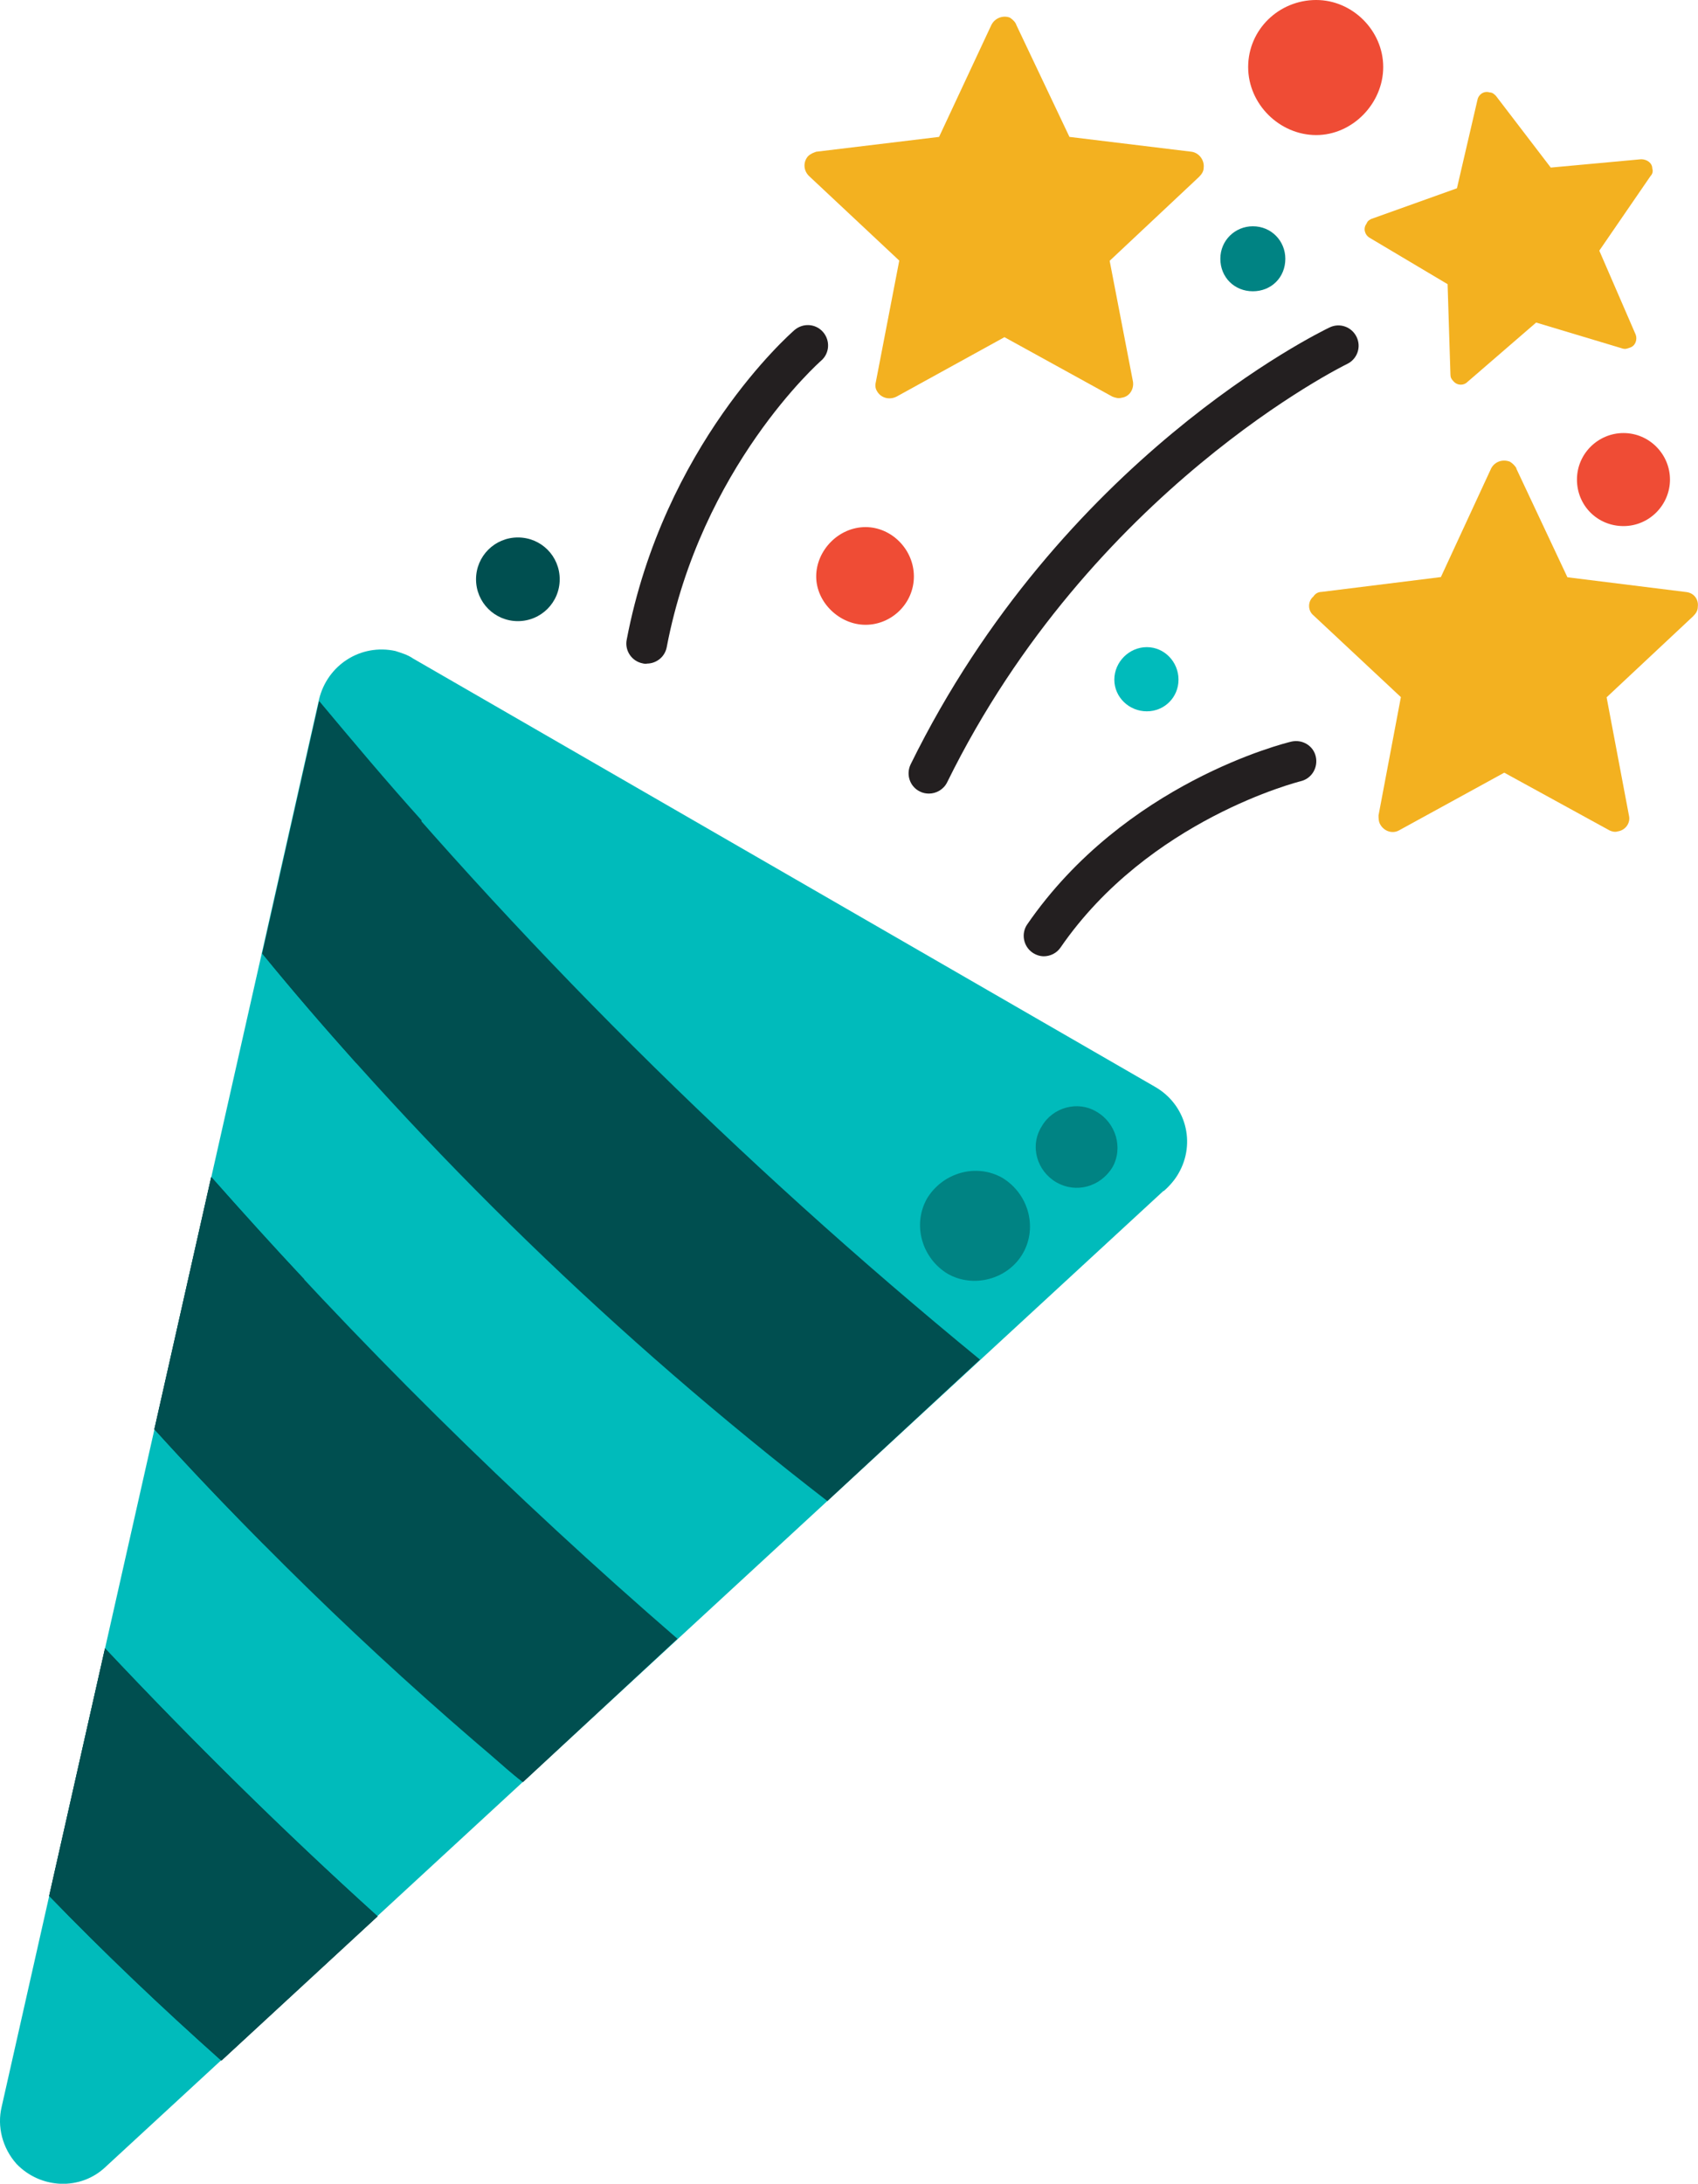 <?xml version="1.0" encoding="UTF-8"?><svg id="Layer_2" xmlns="http://www.w3.org/2000/svg" viewBox="0 0 83.61 107.51"><defs><style>.cls-1{fill:#008383;}.cls-1,.cls-2,.cls-3,.cls-4{fill-rule:evenodd;}.cls-1,.cls-2,.cls-3,.cls-4,.cls-5,.cls-6,.cls-7,.cls-8{stroke-width:0px;}.cls-2,.cls-8{fill:#004f50;}.cls-3,.cls-7{fill:#0bb;}.cls-4{fill:#ef4c35;}.cls-5{fill:#f3b120;}.cls-6{fill:#231f20;}</style></defs><g id="Layer_1-2"><path class="cls-7" d="M57.29,58.63L5.21,106.67c-1.24,1.19-3.21,1.1-4.4-.14-.69-.78-.96-1.83-.73-2.8H.08L15.71,34.43c.41-1.7,2.06-2.75,3.76-2.38.27.09.6.18.87.37h0l36.54,21.09c1.51.87,2.02,2.75,1.15,4.26-.18.32-.46.64-.73.87h0Z"/><path class="cls-8" d="M48.26,66.93l-7.52,6.97c-10.45-8.07-19.71-17.1-27.83-26.95l2.8-12.42c9.76,11.83,20.63,22.64,32.55,32.41h0ZM33.36,80.68l-7.61,7.06c-6.51-5.41-12.56-11.23-18.15-17.37l2.8-12.42c7.15,8.11,14.81,15.68,22.97,22.74h0ZM18.6,94.34l-7.7,7.11c-2.93-2.61-5.78-5.32-8.48-8.11l2.75-12.19c4.31,4.58,8.76,8.98,13.43,13.2h0Z"/><path class="cls-8" d="M17.55,52.35c-1.6-1.79-3.16-3.58-4.63-5.41l2.8-12.42c1.65,1.97,3.3,3.94,5.04,5.87-1.15,4.13-2.2,8.11-3.21,11.96h0ZM14.98,62.98c-1.05,4.95-1.79,9.35-2.02,13.02-1.83-1.83-3.62-3.71-5.36-5.64l2.8-12.42c1.51,1.7,3.03,3.39,4.58,5.04h0ZM24.19,86.41c1.83-.64,3.9-1.65,6.23-3.03l-4.68,4.35c-.55-.41-1.05-.87-1.56-1.33h0ZM18.6,94.34l-7.7,7.11c-2.93-2.61-5.78-5.32-8.48-8.11l2.75-12.19c4.31,4.58,8.76,8.98,13.43,13.2h0Z"/><path class="cls-1" d="M53.99,54.73c.96.55,1.33,1.79.78,2.75-.6.96-1.79,1.28-2.75.73-.96-.55-1.33-1.79-.73-2.75.55-.96,1.79-1.28,2.7-.73h0Z"/><path class="cls-1" d="M49.36,57.99c1.28.78,1.74,2.43,1.01,3.71-.73,1.28-2.43,1.74-3.71,1.01-1.28-.78-1.74-2.43-1.01-3.71.78-1.28,2.43-1.74,3.71-1.01h0Z"/><path class="cls-5" d="M50.05,1.24l2.61,5.5,6.01.73c.37.05.64.41.6.78,0,.18-.09.32-.23.46l-4.4,4.13,1.15,5.96c.05.37-.18.73-.55.78-.18.05-.32,0-.46-.05h0l-5.32-2.93-5.32,2.93c-.37.18-.78.05-.96-.28-.09-.14-.09-.32-.05-.46l1.15-5.96-4.45-4.17c-.28-.28-.28-.69-.05-.96.14-.14.28-.18.41-.23h0l6.05-.73,2.57-5.5c.18-.37.6-.5.92-.37.14.09.28.23.32.37h0Z"/><path class="cls-5" d="M74.66,23.06l2.52,5.36,5.87.73c.37.05.6.37.55.73,0,.18-.09.32-.23.46l-4.26,3.99,1.1,5.82c.09.37-.18.73-.55.78-.14.05-.32,0-.41-.05h0l-5.18-2.84-5.18,2.84c-.32.18-.73.05-.92-.28-.09-.14-.09-.32-.09-.46l1.1-5.82-4.31-4.03c-.28-.23-.28-.69,0-.92.09-.14.23-.23.41-.23h0l5.87-.73,2.48-5.36c.18-.32.55-.46.92-.32.14.09.23.18.32.32h0Z"/><path class="cls-5" d="M73.66,4.72l2.7,3.53,4.45-.41c.28,0,.55.18.55.46.05.14,0,.28-.09.37l-2.52,3.67,1.79,4.13c.09.23,0,.55-.27.64-.14.05-.23.09-.37.05h0l-4.26-1.28-3.39,2.93c-.18.18-.5.18-.69-.05-.09-.09-.14-.18-.14-.32l-.14-4.45-3.85-2.29c-.23-.14-.32-.46-.14-.69.05-.14.14-.18.23-.23h0l4.22-1.51,1.01-4.35c.05-.27.32-.46.6-.37.14,0,.23.09.32.18h0Z"/><path class="cls-6" d="M31.84,32.68c-.06,0-.12,0-.19-.02-.54-.1-.9-.63-.79-1.17,1.83-9.58,8-15.01,8.26-15.24.42-.36,1.05-.32,1.41.1.36.42.32,1.05-.1,1.41-.06.05-5.91,5.23-7.6,14.1-.09.48-.51.81-.98.81Z"/><path class="cls-2" d="M25.5,26.46c1.15,0,2.06.92,2.06,2.06s-.92,2.06-2.06,2.06-2.06-.92-2.06-2.06.92-2.06,2.06-2.06h0Z"/><path class="cls-4" d="M42.62,25.95c1.28,0,2.38,1.1,2.38,2.43s-1.1,2.38-2.38,2.38-2.43-1.1-2.43-2.38,1.1-2.43,2.43-2.43h0Z"/><path class="cls-1" d="M61.69,11.14c.92,0,1.6.73,1.6,1.6,0,.92-.69,1.6-1.6,1.6s-1.6-.69-1.6-1.6.73-1.6,1.6-1.6h0Z"/><path class="cls-4" d="M79.94,21.32c1.28,0,2.29,1.05,2.29,2.29s-1.01,2.29-2.29,2.29-2.29-1.01-2.29-2.29,1.05-2.29,2.29-2.29h0Z"/><path class="cls-4" d="M64.81,0c1.79,0,3.3,1.51,3.3,3.3s-1.51,3.35-3.3,3.35-3.35-1.51-3.35-3.35,1.51-3.3,3.35-3.3h0Z"/><path class="cls-3" d="M56.47,31.86c.87,0,1.56.73,1.56,1.6s-.69,1.56-1.56,1.56-1.6-.69-1.6-1.56.73-1.6,1.6-1.6h0Z"/><path class="cls-6" d="M45.74,39.07c-.15,0-.3-.03-.44-.1-.5-.24-.7-.84-.46-1.34,7.41-15.07,20.09-21.25,20.63-21.51.5-.24,1.09-.03,1.33.47.24.5.03,1.09-.47,1.33-.12.06-12.6,6.17-19.69,20.59-.17.35-.53.56-.9.56Z"/><path class="cls-6" d="M51.41,47.08c-.2,0-.39-.06-.57-.18-.45-.31-.57-.94-.26-1.39,4.8-6.97,12.67-8.92,13.01-9,.54-.12,1.08.2,1.2.74s-.2,1.08-.74,1.21c-.07.02-7.48,1.87-11.83,8.19-.19.28-.51.43-.83.43Z"/></g></svg>